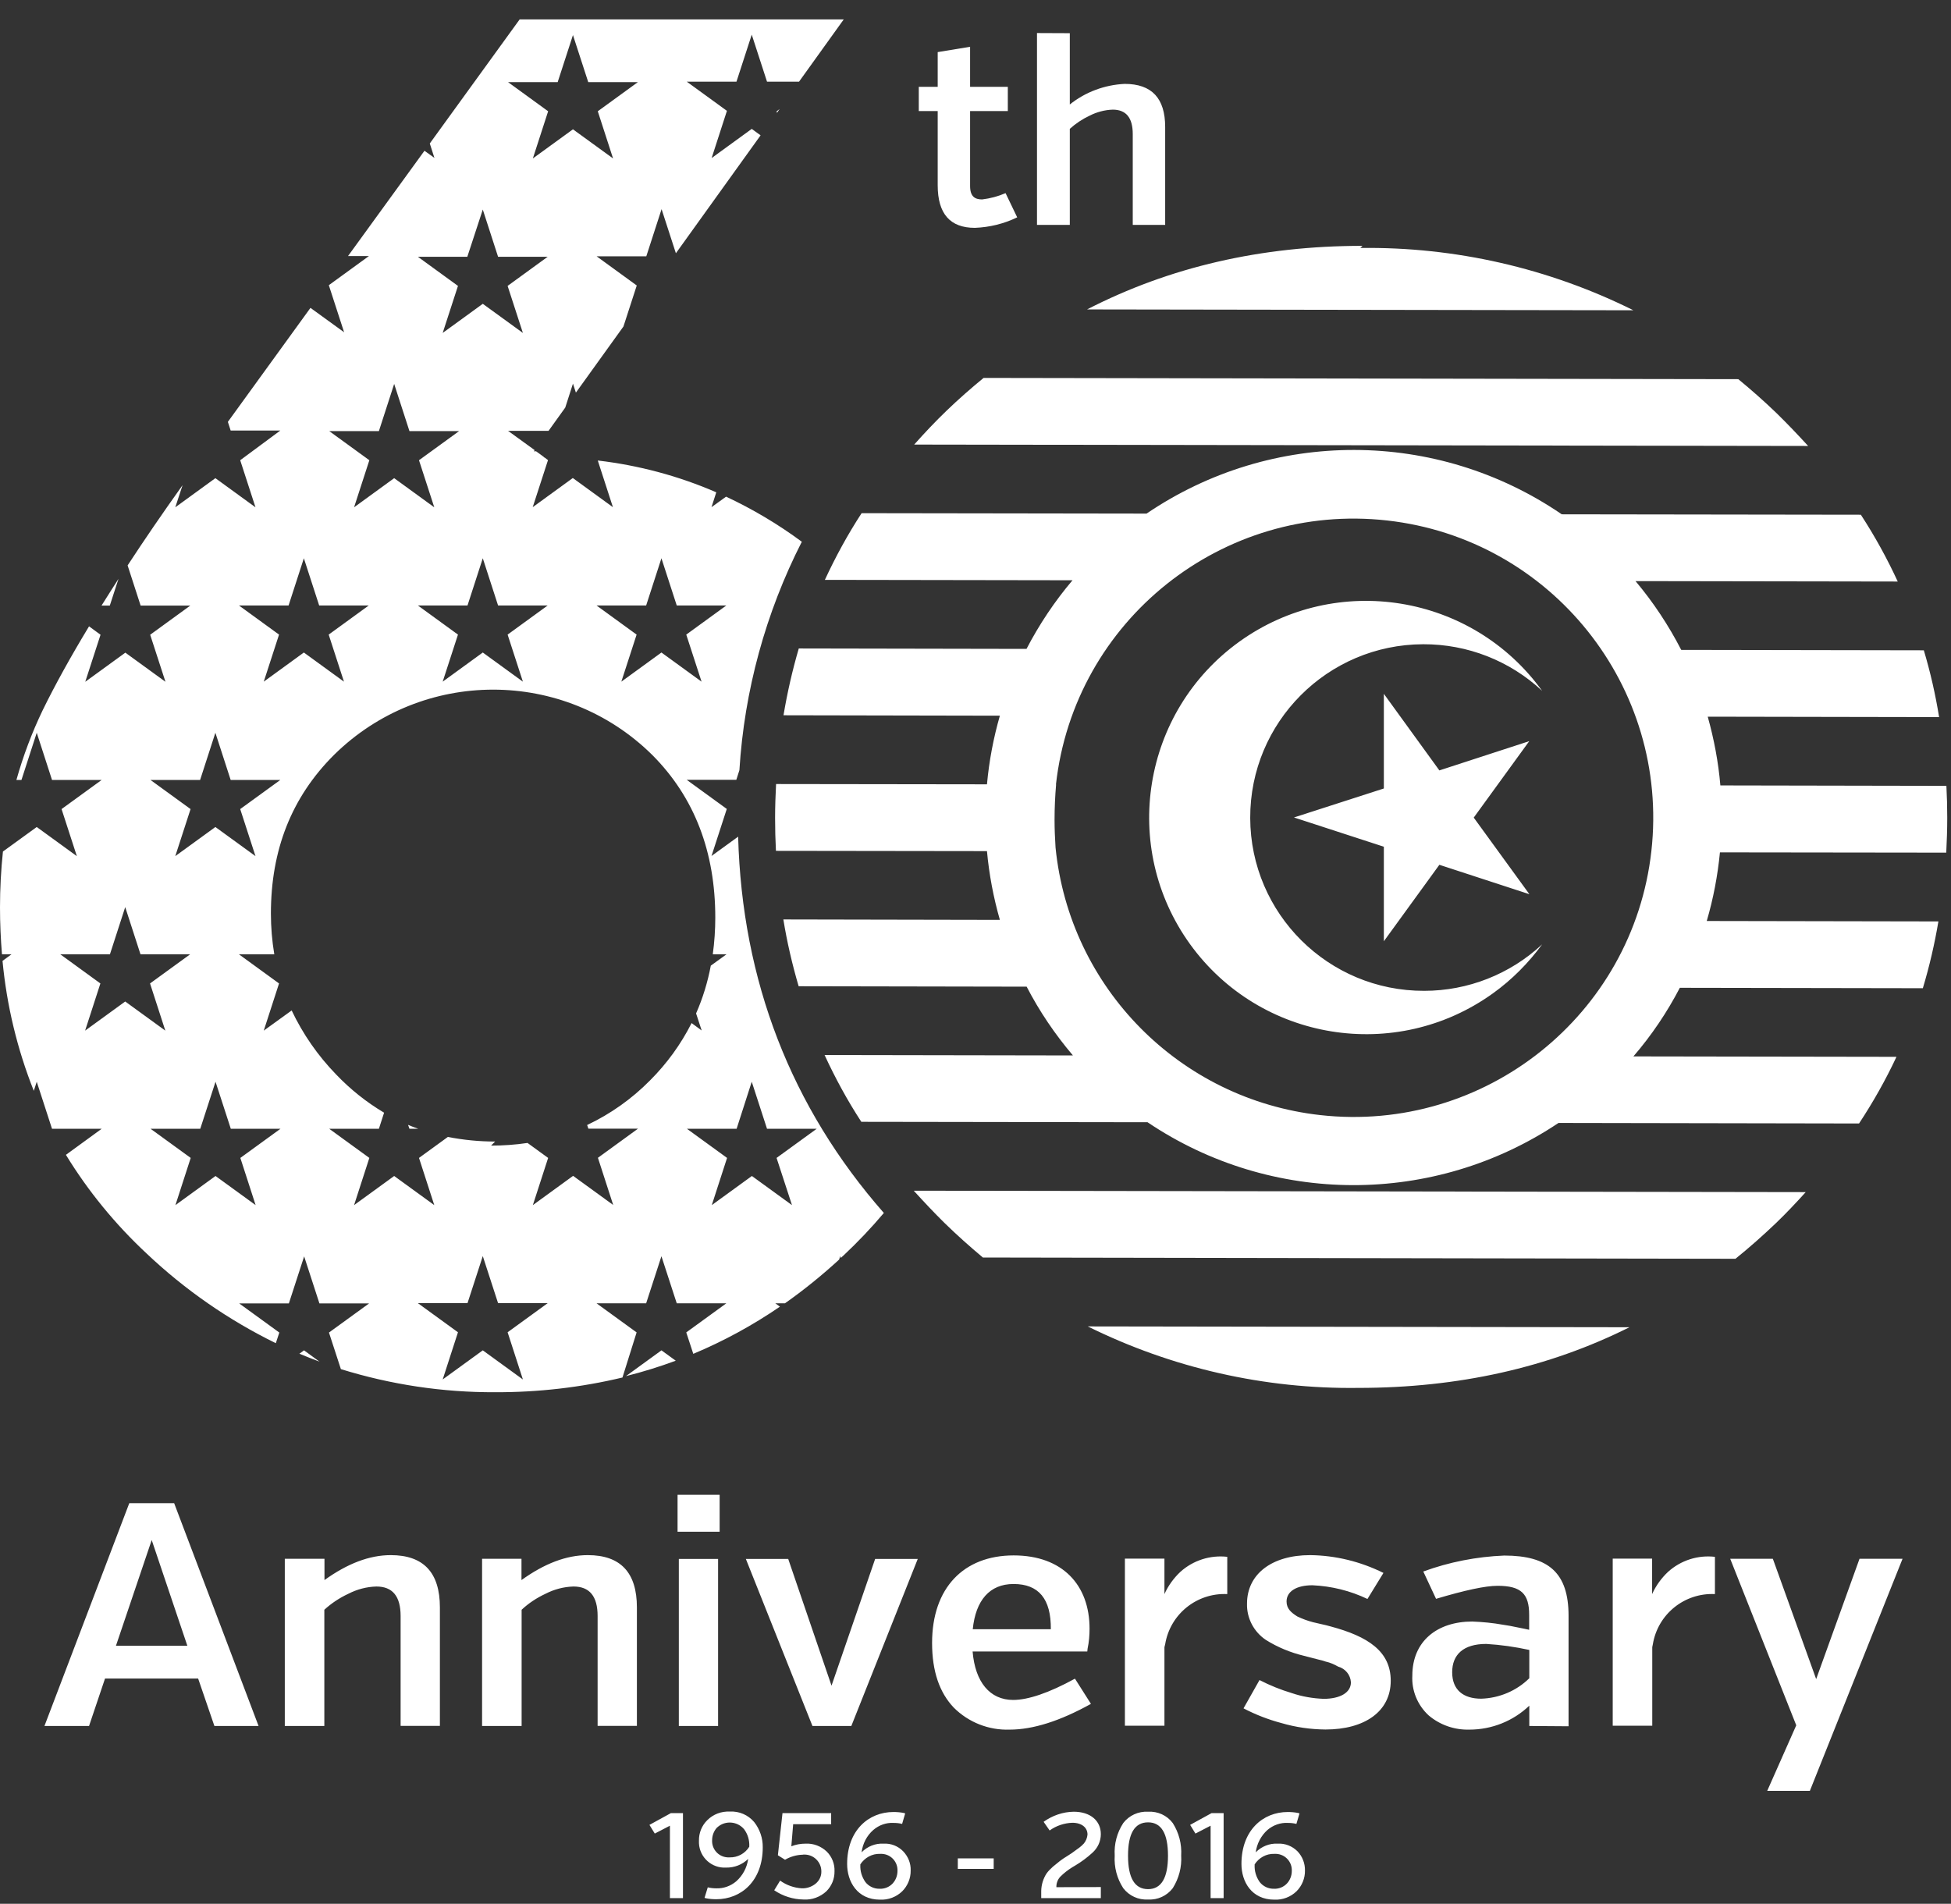 <svg xmlns="http://www.w3.org/2000/svg" width="83" height="81" viewBox="0 0 83 81" fill="none"><rect x="0" y="0" width="83" height="81" fill="#333333" stroke="none"/><path fill-rule="evenodd" clip-rule="evenodd" d="M25.377 55.45L27.083 56.689L26.481 58.608C24.709 59.031 22.896 59.239 21.076 59.234C18.845 59.245 16.632 58.912 14.502 58.251L13.995 56.695L15.701 55.456H13.589L12.939 53.454L12.289 55.456H10.177L11.883 56.695L11.734 57.148C9.718 56.159 7.869 54.878 6.24 53.335C4.91 52.096 3.752 50.684 2.804 49.134L4.325 48.026H2.213L1.563 46.024L1.438 46.411C0.734 44.642 0.286 42.777 0.107 40.882L0.489 40.602H0.084C0.03 39.947 0 39.285 0 38.606C0 37.808 0.042 37.015 0.125 36.229L1.563 35.186L3.269 36.425L2.619 34.423L4.325 33.184H2.213L1.563 31.176L0.913 33.184H0.698C0.984 32.165 1.36 31.164 1.819 30.211C2.338 29.15 2.995 27.959 3.788 26.648L4.277 27.006L3.627 29.007L5.333 27.768L7.039 29.007L6.389 27.006L8.095 25.766H5.983L5.429 24.056C6.133 22.978 6.908 21.846 7.767 20.642L7.457 21.584L9.163 20.344L10.869 21.584L10.219 19.581L11.925 18.318H9.813L9.694 17.949L13.208 13.099L14.639 14.136L13.989 12.134L15.695 10.894H14.806L18.058 6.414L18.481 6.718L18.284 6.104L22.108 0.825H35.895L33.992 3.476H32.631L31.981 1.474L31.331 3.476H29.219L30.925 4.716L30.275 6.724L31.981 5.484L32.357 5.758L28.754 10.775L28.145 8.898L27.495 10.906H25.383L27.089 12.146L26.523 13.891L24.5 16.704L24.375 16.322L24.047 17.341L23.337 18.33H21.613L22.747 19.152L22.711 19.2H22.806L23.134 19.439L23.14 19.462H23.164L23.313 19.576L22.663 21.578L24.369 20.338L26.075 21.578L25.431 19.593C27.167 19.796 28.867 20.249 30.472 20.946L30.269 21.578L30.889 21.131C32.023 21.661 33.103 22.304 34.111 23.049C32.572 26.07 31.665 29.383 31.456 32.767L31.325 33.178H29.213L30.919 34.417L30.269 36.419L31.402 35.597C31.57 41.728 33.651 47.103 37.601 51.607C37.064 52.245 36.491 52.846 35.889 53.412L35.888 53.413L35.888 53.413L35.888 53.413C35.847 53.448 35.805 53.484 35.769 53.52L35.745 53.442L35.698 53.591C34.97 54.258 34.2 54.884 33.395 55.45H32.983L33.18 55.593C32.023 56.386 30.788 57.059 29.494 57.601L29.195 56.689L30.901 55.45H28.79L28.139 53.448L27.489 55.45H25.377ZM32.631 48.026L31.981 46.024L31.337 48.026H29.225L30.931 49.265L30.281 51.273L31.987 50.034L33.693 51.273L33.037 49.265L34.743 48.026H32.631ZM28.139 23.752L27.489 25.76H25.377L27.083 27L26.433 29.002L28.139 27.762L29.846 29.002L29.195 27L30.901 25.76H28.79L28.139 23.752ZM21.595 27L23.301 25.76H21.189L20.539 23.752L19.889 25.76H17.777L19.483 27L18.833 29.002L20.539 27.762L22.245 29.002L21.595 27ZM24.375 1.492L23.725 3.494H21.613L23.319 4.734L22.669 6.741L24.375 5.502L26.081 6.741L25.431 4.734L27.137 3.494H25.025L24.375 1.492ZM20.539 8.916L19.883 10.918V10.924H17.777L19.483 12.164L18.833 14.165L20.539 12.926L22.245 14.165L21.595 12.164L23.301 10.924H21.189L20.539 8.916ZM16.769 16.334L16.119 18.342H14.007L15.713 19.581L15.063 21.584L16.769 20.344L18.475 21.584L17.825 19.581L19.531 18.342H17.419L16.769 16.334ZM12.927 23.752L12.277 25.76H10.165L11.871 27L11.221 29.002L12.927 27.762L14.633 29.002L13.983 27L15.689 25.76H13.578L12.927 23.752ZM9.163 31.176L8.513 33.184H6.401L8.107 34.423L7.457 36.425L9.163 35.186L10.869 36.425L10.219 34.423L11.925 33.184H9.813L9.163 31.176ZM3.621 43.849L5.327 42.61L7.033 43.849L6.383 41.842L8.089 40.602H5.977L5.327 38.594L4.677 40.602H2.565L4.271 41.842L3.621 43.849ZM9.169 50.034L10.875 51.273L10.225 49.265L11.931 48.026H9.819L9.169 46.024L8.519 48.026H6.407L8.113 49.265L7.463 51.273L9.169 50.034ZM20.539 57.452L22.245 58.691L21.595 56.683L23.301 55.444H21.189L20.539 53.442L19.889 55.444H17.777L19.483 56.683L18.833 58.691L20.539 57.452ZM23.319 49.265L22.669 51.273L24.381 50.028L26.087 51.267L25.437 49.26L27.143 48.02H25.031L24.978 47.865C25.974 47.395 26.881 46.751 27.656 45.965C28.372 45.25 28.968 44.427 29.422 43.528L29.851 43.843L29.613 43.117C29.899 42.467 30.108 41.782 30.239 41.085L30.907 40.602H30.323C30.394 40.084 30.43 39.565 30.43 39.041C30.43 36.27 29.559 33.929 27.74 32.112C23.993 28.418 17.968 28.418 14.216 32.112C12.39 33.929 11.525 36.181 11.525 38.868C11.525 39.446 11.573 40.03 11.669 40.602H10.165L11.871 41.842L11.221 43.849L12.408 42.991C12.886 43.998 13.524 44.916 14.299 45.714C14.902 46.346 15.588 46.894 16.34 47.341L16.119 48.026H14.007L15.713 49.265L15.063 51.273L16.769 50.034L18.475 51.273L17.825 49.265L19.054 48.372C19.716 48.503 20.39 48.568 21.064 48.568L20.891 48.741C21.41 48.741 21.929 48.705 22.442 48.628L23.319 49.265ZM33.055 4.8L33.037 4.74L33.168 4.638L33.055 4.8ZM5.041 24.628C4.83 24.954 4.628 25.276 4.43 25.59L4.319 25.766H4.671L5.041 24.628ZM12.737 57.595C13.023 57.714 13.31 57.828 13.596 57.935L12.934 57.452L12.737 57.595ZM17.419 48.026H17.795C17.646 47.973 17.503 47.919 17.36 47.859L17.419 48.026ZM26.631 58.548C27.346 58.37 28.056 58.149 28.748 57.893L28.14 57.452L26.631 58.548ZM53.187 34.804C53.199 38.873 56.51 42.168 60.59 42.156C62.451 42.156 64.247 41.447 65.607 40.178C65.022 40.976 64.319 41.685 63.513 42.263C59.379 45.237 53.61 44.301 50.628 40.172C47.651 36.043 48.587 30.281 52.722 27.302C56.856 24.329 62.624 25.265 65.607 29.394C64.235 28.113 62.428 27.404 60.548 27.41C56.474 27.421 53.175 30.728 53.187 34.804ZM62.696 34.786L65.058 31.533L61.234 32.778L58.872 29.519V33.547L55.048 34.78L58.872 36.025V40.047L61.234 36.794L65.064 38.045L62.696 34.786ZM57.963 10.46L57.873 10.55C61.9 10.496 65.885 11.408 69.488 13.201L46.246 13.165C49.754 11.36 53.656 10.46 57.963 10.46ZM75.562 17.562C75.037 17.056 74.5 16.585 73.951 16.132L41.844 16.079C41.308 16.52 40.783 16.978 40.27 17.473C39.786 17.938 39.327 18.426 38.892 18.915L76.922 18.974C76.486 18.498 76.039 18.027 75.562 17.562ZM41.814 53.502C41.259 53.038 40.711 52.549 40.18 52.031C39.726 51.584 39.297 51.125 38.873 50.66L76.82 50.72C76.414 51.167 76.002 51.608 75.555 52.037C74.994 52.573 74.422 53.079 73.831 53.556L41.814 53.502ZM82.798 36.277C82.822 35.789 82.84 35.294 82.84 34.794C82.84 34.335 82.828 33.882 82.804 33.435L73.188 33.417C73.104 32.428 72.919 31.451 72.651 30.492L82.494 30.51C82.339 29.55 82.124 28.603 81.844 27.668L71.523 27.65C70.986 26.607 70.336 25.624 69.579 24.724L80.734 24.742C80.281 23.759 79.756 22.806 79.165 21.9L66.441 21.882C61.119 18.242 54.11 18.23 48.777 21.852L36.655 21.834C36.064 22.74 35.545 23.693 35.092 24.671L45.627 24.688C44.869 25.582 44.213 26.565 43.67 27.608L33.982 27.59C33.708 28.526 33.493 29.473 33.332 30.432L42.537 30.45C42.263 31.403 42.078 32.38 41.988 33.37L33.016 33.358C32.992 33.834 32.974 34.311 32.974 34.8C32.974 35.27 32.986 35.735 33.01 36.2L41.988 36.212C42.078 37.201 42.263 38.178 42.537 39.137L33.326 39.119C33.481 40.078 33.702 41.026 33.976 41.961L43.676 41.979C44.219 43.028 44.881 44.005 45.645 44.905L35.08 44.887C35.533 45.87 36.052 46.823 36.643 47.729L48.819 47.747C54.098 51.304 61.012 51.316 66.303 47.777L79.088 47.8C79.684 46.895 80.221 45.947 80.68 44.964L69.489 44.946C70.259 44.053 70.921 43.07 71.464 42.027L81.802 42.045C82.082 41.115 82.303 40.162 82.464 39.203L72.609 39.185C72.889 38.231 73.074 37.254 73.17 36.265L82.798 36.277ZM44.905 36.057C44.881 35.669 44.863 35.282 44.863 34.883C44.863 34.37 44.887 33.864 44.929 33.376H44.923C45.705 26.392 52.016 21.364 59.008 22.144C65.999 22.925 71.034 29.229 70.253 36.212C69.471 43.195 63.16 48.223 56.168 47.443C50.197 46.776 45.502 42.033 44.905 36.057ZM69.321 56.469C65.879 58.191 62.037 59.05 57.784 59.05C53.793 59.103 49.85 58.203 46.276 56.434L69.321 56.469ZM39.087 4.725V3.694H39.892V2.217L41.27 1.99V3.694H42.875V4.725H41.27V7.913C41.27 8.36 41.473 8.485 41.783 8.485C42.129 8.443 42.463 8.354 42.779 8.217L43.274 9.247C42.708 9.522 42.099 9.67 41.473 9.694C40.417 9.694 39.892 9.093 39.892 7.883V4.725H39.087ZM45.512 4.445V1.412L44.116 1.406V9.569H45.512V5.482C45.763 5.255 46.049 5.065 46.353 4.922C46.657 4.767 46.991 4.677 47.337 4.665C47.91 4.665 48.19 5.011 48.19 5.708V9.569H49.569V5.404C49.569 4.183 49.002 3.569 47.844 3.569C46.991 3.611 46.174 3.915 45.512 4.445ZM9.121 73.434L8.429 71.415H4.468L3.788 73.434H1.891L5.5 63.955H7.409L11 73.434H9.121ZM6.454 65.522L4.933 70.02H7.97L6.454 65.522ZM13.804 67.226V66.32H12.116V73.434H13.798V68.489C14.102 68.209 14.448 67.983 14.818 67.81C15.188 67.619 15.594 67.512 16.011 67.5C16.703 67.5 17.043 67.917 17.043 68.757V73.429H18.714V68.388C18.714 66.91 18.022 66.165 16.626 66.165C15.713 66.165 14.782 66.523 13.804 67.226ZM22.185 66.32V67.226C23.163 66.523 24.094 66.165 25.007 66.165C26.403 66.165 27.095 66.91 27.095 68.388V73.429H25.424V68.757C25.424 67.917 25.084 67.5 24.398 67.5C23.981 67.512 23.575 67.619 23.205 67.81C22.835 67.983 22.489 68.209 22.191 68.489V73.434H20.509V66.32H22.185ZM28.825 63.597V65.17H30.615V63.597H28.825ZM28.879 73.434H30.549V66.326H28.879V73.434ZM36.217 73.435H34.564L31.73 66.326H33.532L35.375 71.719L37.231 66.326H39.044L36.217 73.435ZM41.377 70.265H46.256L46.268 70.146C46.328 69.865 46.352 69.579 46.352 69.293C46.352 67.435 45.2 66.177 43.124 66.177C40.995 66.177 39.653 67.56 39.653 69.901C39.653 71.111 39.969 72.016 40.577 72.654C41.204 73.28 42.063 73.619 42.952 73.589C43.942 73.589 45.093 73.226 46.411 72.493L45.731 71.421C44.622 72.028 43.739 72.326 43.101 72.326C42.11 72.326 41.484 71.564 41.377 70.265ZM44.705 69.317H41.383C41.508 68.084 42.104 67.393 43.119 67.393C44.192 67.393 44.717 68.03 44.705 69.317ZM49.538 66.32V67.822C49.699 67.464 49.932 67.143 50.218 66.874C50.761 66.386 51.489 66.154 52.211 66.237V67.822C50.91 67.762 49.777 68.68 49.568 69.961L49.538 70.08V73.423H47.856V66.314H49.538V66.32ZM56.386 73.584C58.068 73.584 59.165 72.809 59.165 71.51C59.165 70.265 58.211 69.627 56.606 69.198C56.532 69.172 56.325 69.126 56.139 69.084C56.026 69.059 55.922 69.035 55.861 69.019C55.628 68.96 55.407 68.876 55.192 68.775C54.936 68.614 54.733 68.448 54.733 68.138C54.733 67.703 55.163 67.447 55.831 67.447C56.642 67.482 57.441 67.679 58.175 68.03L58.855 66.922C57.883 66.44 56.821 66.177 55.735 66.165C54.095 66.165 53.051 66.982 53.051 68.227C53.033 68.841 53.337 69.425 53.85 69.77C54.351 70.086 54.906 70.312 55.479 70.45C55.543 70.469 55.674 70.502 55.805 70.534L55.806 70.535C55.918 70.563 56.03 70.591 56.099 70.61L56.099 70.61C56.201 70.634 56.302 70.658 56.397 70.694C56.588 70.736 56.761 70.813 56.928 70.908C57.233 70.992 57.453 71.26 57.471 71.576C57.471 72.022 57 72.279 56.308 72.279C55.849 72.261 55.389 72.183 54.954 72.034C54.477 71.891 54.023 71.707 53.582 71.48L52.902 72.684C53.415 72.952 53.952 73.16 54.512 73.309C55.121 73.488 55.753 73.578 56.386 73.584ZM65.06 73.434V72.57C64.374 73.226 63.461 73.589 62.512 73.589C61.88 73.607 61.26 73.393 60.776 72.982C60.305 72.547 60.049 71.927 60.084 71.29C60.084 69.812 61.158 68.99 62.632 68.99C63.073 69.007 63.515 69.049 63.944 69.127C64.123 69.15 64.338 69.192 64.594 69.246C64.702 69.268 64.794 69.287 64.868 69.301C64.968 69.321 65.033 69.334 65.054 69.341V68.704C65.054 67.822 64.726 67.47 63.712 67.47C63.181 67.47 62.316 67.661 61.093 68.024L60.55 66.862C61.653 66.457 62.817 66.231 63.992 66.183C65.877 66.183 66.73 66.916 66.73 68.745V73.446L65.06 73.434ZM65.06 71.403V70.199C64.457 70.068 63.843 69.979 63.228 69.943C62.25 69.943 61.779 70.402 61.779 71.147C61.779 71.903 62.256 72.273 63.014 72.273C63.783 72.249 64.517 71.939 65.06 71.403ZM70.285 67.822V66.32V66.314H68.609V73.423H70.291V70.08L70.315 69.961C70.524 68.68 71.657 67.762 72.957 67.822V66.237C72.23 66.154 71.508 66.386 70.965 66.874C70.679 67.143 70.446 67.464 70.285 67.822ZM73.607 66.32H75.421L77.264 71.439L79.108 66.32H80.939L76.996 76.193H75.182L76.417 73.405L73.607 66.32ZM28.5 80.758H29.055V77.141H28.542L27.629 77.642L27.856 78.011L28.5 77.677V80.758ZM31.321 80.043C31.596 79.799 31.781 79.459 31.828 79.09C31.578 79.334 31.244 79.465 30.892 79.459C30.283 79.495 29.764 79.03 29.735 78.422V78.315C29.729 77.987 29.854 77.671 30.092 77.439C30.343 77.189 30.689 77.058 31.047 77.076C31.447 77.052 31.828 77.219 32.085 77.522C32.324 77.826 32.455 78.208 32.449 78.595C32.449 80.025 31.536 80.805 30.474 80.805C30.325 80.805 30.182 80.794 30.033 80.764L29.973 80.746L30.11 80.299C30.23 80.329 30.349 80.341 30.474 80.341C30.778 80.353 31.083 80.245 31.321 80.043ZM31.876 78.571V78.553C31.888 78.291 31.811 78.035 31.655 77.826C31.375 77.493 30.874 77.445 30.54 77.725C30.531 77.731 30.523 77.738 30.516 77.746L30.516 77.746L30.516 77.746C30.508 77.753 30.501 77.761 30.492 77.767C30.361 77.916 30.295 78.106 30.295 78.297C30.277 78.678 30.57 79.006 30.957 79.024H31.035C31.375 79.036 31.697 78.863 31.876 78.571ZM33.289 77.141L33.093 78.935L33.397 79.125C33.623 78.994 33.886 78.917 34.148 78.911C34.172 78.905 34.19 78.905 34.214 78.905C34.614 78.899 34.942 79.221 34.942 79.62C34.948 79.822 34.858 80.013 34.697 80.144C34.536 80.275 34.327 80.347 34.118 80.341C33.785 80.323 33.462 80.21 33.188 80.013L32.937 80.424C33.307 80.674 33.737 80.811 34.184 80.817C34.542 80.841 34.894 80.71 35.157 80.466C35.383 80.239 35.508 79.936 35.502 79.614C35.514 79.304 35.395 79 35.174 78.78C34.93 78.547 34.602 78.422 34.268 78.44C34.065 78.44 33.856 78.476 33.665 78.553L33.743 77.612H35.359V77.141H33.289ZM37.155 77.856C36.874 78.1 36.701 78.44 36.654 78.809C36.898 78.559 37.238 78.422 37.584 78.44C37.901 78.422 38.205 78.541 38.425 78.768C38.634 78.988 38.754 79.28 38.742 79.584C38.748 79.912 38.616 80.233 38.384 80.466C38.133 80.71 37.787 80.841 37.435 80.823C36.475 80.823 36.039 80.061 36.039 79.304C36.039 77.874 36.952 77.094 38.008 77.094C38.157 77.094 38.3 77.105 38.449 77.135L38.509 77.153L38.378 77.6C38.258 77.57 38.139 77.558 38.014 77.558C37.698 77.54 37.393 77.653 37.155 77.856ZM36.6 79.322V79.346C36.588 79.608 36.666 79.858 36.815 80.073C36.958 80.257 37.185 80.365 37.417 80.359C37.626 80.371 37.835 80.287 37.978 80.132C38.109 79.989 38.181 79.799 38.181 79.602C38.199 79.221 37.907 78.893 37.519 78.875H37.435C37.107 78.863 36.785 79.036 36.6 79.322ZM40.747 79.513H42.274V79.066H40.747V79.513ZM46.832 80.287V80.758H44.296V80.448C44.302 80.186 44.38 79.93 44.523 79.709C44.6 79.602 44.696 79.507 44.797 79.417C44.917 79.316 45.012 79.239 45.09 79.179C45.167 79.119 45.281 79.042 45.436 78.947C45.567 78.863 45.651 78.809 45.698 78.768C45.741 78.74 45.794 78.7 45.859 78.652L45.859 78.652L45.913 78.613C45.984 78.559 46.05 78.5 46.11 78.434C46.199 78.327 46.253 78.19 46.265 78.053C46.265 77.761 46.026 77.552 45.621 77.552C45.275 77.564 44.935 77.677 44.654 77.88L44.398 77.511C44.773 77.242 45.221 77.088 45.68 77.082C46.39 77.082 46.832 77.469 46.832 78.035C46.832 78.339 46.7 78.625 46.474 78.827C46.247 79.036 45.996 79.221 45.734 79.376C45.697 79.394 45.67 79.412 45.649 79.426L45.648 79.426L45.648 79.426L45.648 79.426L45.648 79.427C45.635 79.435 45.624 79.442 45.615 79.447C45.43 79.56 45.257 79.697 45.102 79.852C44.994 79.971 44.935 80.132 44.941 80.293L46.832 80.287ZM49.892 77.564C49.647 77.237 49.254 77.058 48.842 77.082C48.43 77.058 48.031 77.242 47.786 77.564C47.518 77.975 47.392 78.458 47.422 78.947C47.392 79.441 47.518 79.924 47.786 80.335C48.037 80.662 48.43 80.841 48.842 80.817C49.248 80.841 49.641 80.662 49.892 80.335C50.154 79.918 50.28 79.435 50.25 78.947C50.28 78.458 50.154 77.975 49.892 77.564ZM48.842 77.534C49.403 77.534 49.689 78.005 49.689 78.952C49.689 79.9 49.403 80.376 48.842 80.376C48.275 80.376 47.989 79.906 47.989 78.952C47.989 78.011 48.269 77.534 48.842 77.534ZM52.056 80.758H51.502V77.677L50.857 78.011L50.631 77.642L51.543 77.141H52.056V80.758ZM53.422 78.809C53.47 78.44 53.649 78.1 53.923 77.856C54.162 77.653 54.472 77.54 54.788 77.558C54.914 77.558 55.033 77.57 55.152 77.6L55.284 77.153L55.224 77.135C55.075 77.105 54.932 77.094 54.783 77.094C53.727 77.094 52.814 77.874 52.814 79.304C52.814 80.061 53.249 80.823 54.21 80.823C54.562 80.841 54.908 80.71 55.158 80.466C55.391 80.233 55.522 79.912 55.516 79.584C55.522 79.28 55.409 78.988 55.2 78.768C54.974 78.541 54.669 78.422 54.353 78.44C54.007 78.422 53.667 78.559 53.422 78.809ZM53.375 79.346V79.322C53.56 79.036 53.876 78.863 54.21 78.875H54.293C54.681 78.893 54.974 79.221 54.956 79.602C54.956 79.799 54.884 79.989 54.753 80.132C54.61 80.287 54.401 80.371 54.192 80.359C53.959 80.365 53.733 80.257 53.59 80.073C53.44 79.858 53.363 79.608 53.375 79.346Z" fill="white"></path></svg>
